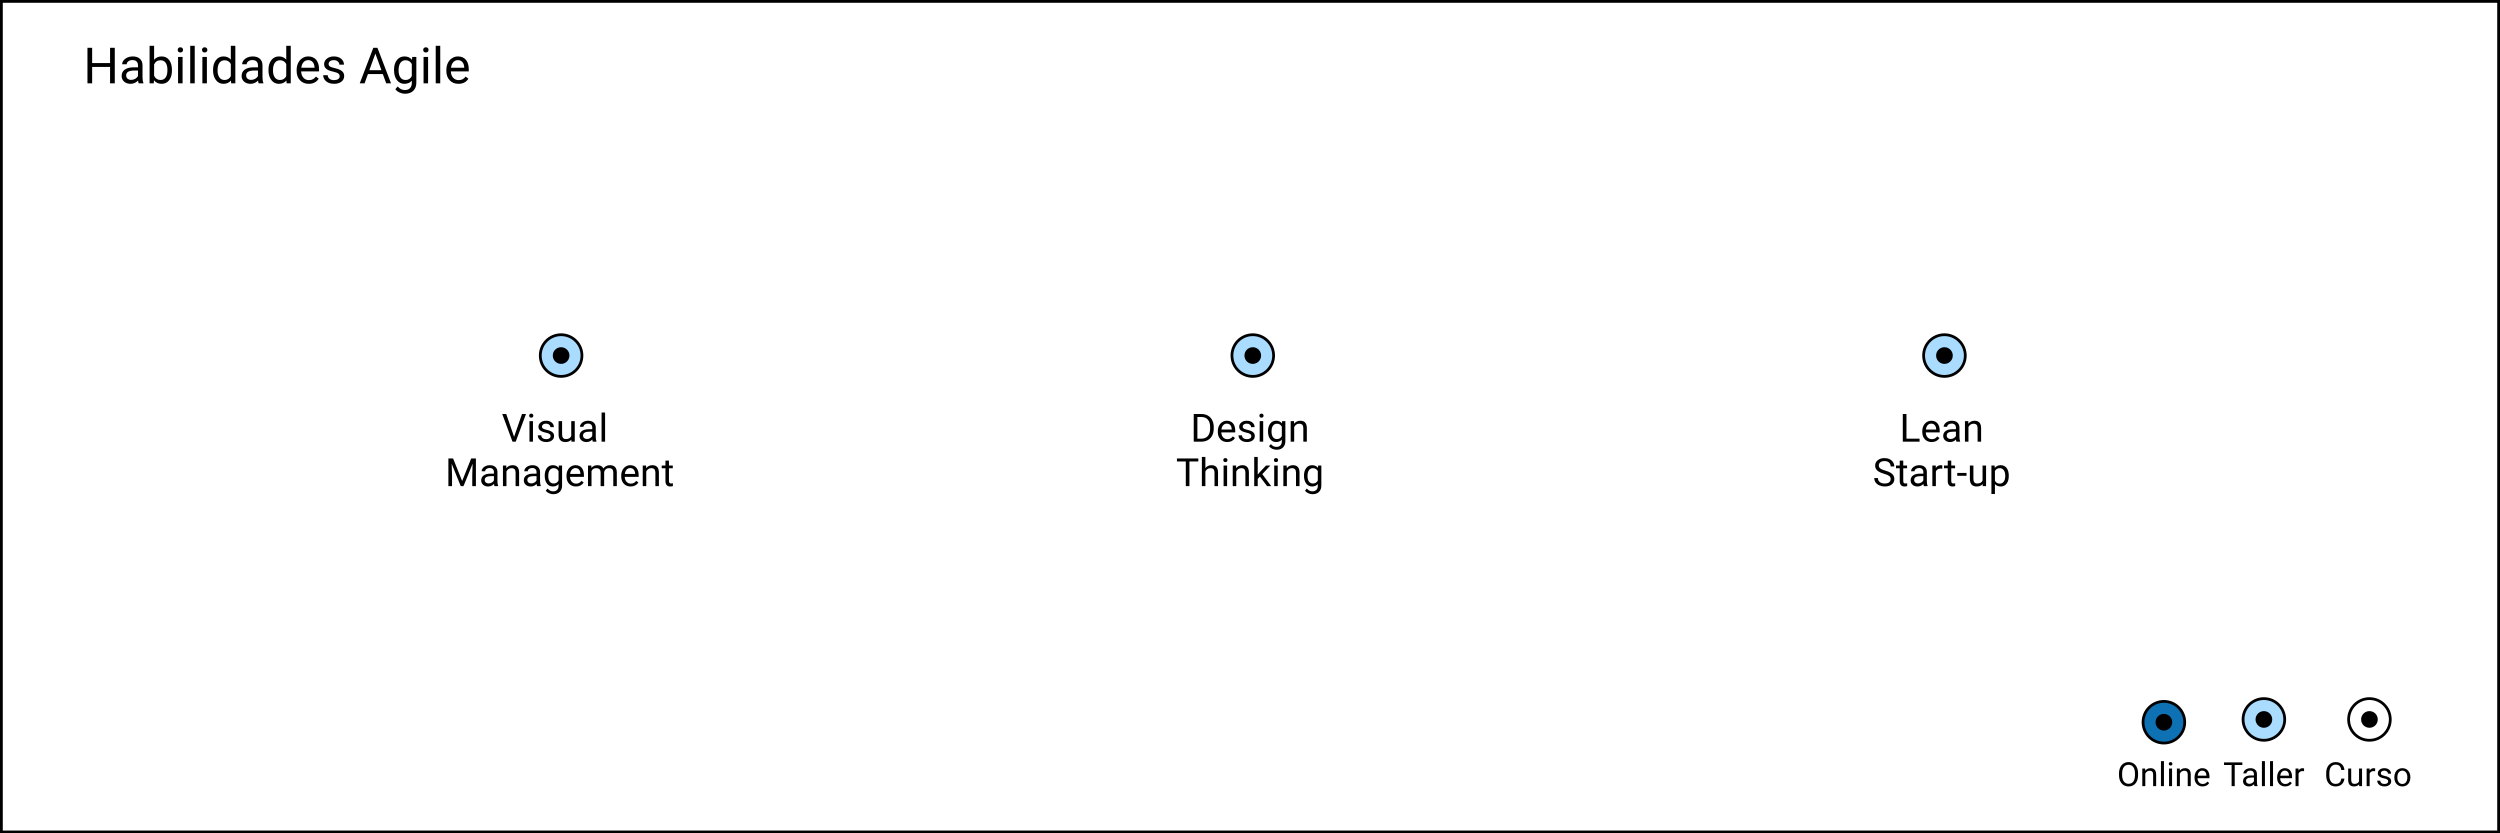 <svg width="900" height="300" viewBox="0 0 900 300" fill="none" xmlns="http://www.w3.org/2000/svg">
<rect width="900" height="300" fill="#E5E5E5"/>
<g id="habilidades-agile">
<rect width="900" height="300" fill="white"/>
<rect id="Marco" x="0.5" y="0.5" width="899" height="299" fill="white" stroke="black"/>
<path id="Habilidades Agile" d="M41.32 30H39.624V24.085H33.173V30H31.485V17.203H33.173V22.705H39.624V17.203H41.32V30ZM49.934 30C49.84 29.812 49.764 29.479 49.705 28.998C48.949 29.783 48.047 30.176 46.998 30.176C46.06 30.176 45.29 29.912 44.687 29.385C44.089 28.852 43.79 28.178 43.79 27.363C43.79 26.373 44.165 25.605 44.915 25.061C45.671 24.51 46.731 24.234 48.097 24.234H49.679V23.487C49.679 22.919 49.509 22.468 49.169 22.134C48.829 21.794 48.328 21.624 47.666 21.624C47.086 21.624 46.6 21.77 46.207 22.064C45.815 22.356 45.618 22.711 45.618 23.127H43.983C43.983 22.652 44.15 22.195 44.484 21.756C44.824 21.311 45.281 20.959 45.855 20.701C46.435 20.443 47.071 20.314 47.763 20.314C48.858 20.314 49.717 20.59 50.338 21.141C50.959 21.686 51.281 22.439 51.305 23.399V27.776C51.305 28.649 51.416 29.344 51.639 29.859V30H49.934ZM47.235 28.761C47.745 28.761 48.228 28.629 48.685 28.365C49.143 28.102 49.474 27.759 49.679 27.337V25.386H48.404C46.412 25.386 45.416 25.969 45.416 27.135C45.416 27.645 45.586 28.043 45.926 28.33C46.266 28.617 46.702 28.761 47.235 28.761ZM61.904 25.351C61.904 26.804 61.57 27.973 60.902 28.857C60.234 29.736 59.338 30.176 58.213 30.176C57.012 30.176 56.083 29.751 55.427 28.901L55.348 30H53.853V16.5H55.48V21.536C56.136 20.722 57.041 20.314 58.195 20.314C59.35 20.314 60.255 20.751 60.911 21.624C61.573 22.497 61.904 23.692 61.904 25.21V25.351ZM60.278 25.166C60.278 24.059 60.065 23.203 59.637 22.6C59.209 21.996 58.594 21.694 57.791 21.694C56.719 21.694 55.948 22.192 55.48 23.189V27.302C55.977 28.298 56.754 28.796 57.809 28.796C58.588 28.796 59.194 28.494 59.628 27.891C60.062 27.287 60.278 26.379 60.278 25.166ZM65.728 30H64.102V20.49H65.728V30ZM63.97 17.968C63.97 17.704 64.049 17.481 64.207 17.3C64.371 17.118 64.611 17.027 64.928 17.027C65.244 17.027 65.484 17.118 65.648 17.3C65.812 17.481 65.894 17.704 65.894 17.968C65.894 18.231 65.812 18.451 65.648 18.627C65.484 18.803 65.244 18.891 64.928 18.891C64.611 18.891 64.371 18.803 64.207 18.627C64.049 18.451 63.97 18.231 63.97 17.968ZM70.105 30H68.478V16.5H70.105V30ZM74.481 30H72.856V20.49H74.481V30ZM72.724 17.968C72.724 17.704 72.803 17.481 72.961 17.3C73.125 17.118 73.365 17.027 73.682 17.027C73.998 17.027 74.238 17.118 74.402 17.3C74.566 17.481 74.648 17.704 74.648 17.968C74.648 18.231 74.566 18.451 74.402 18.627C74.238 18.803 73.998 18.891 73.682 18.891C73.365 18.891 73.125 18.803 72.961 18.627C72.803 18.451 72.724 18.231 72.724 17.968ZM76.696 25.166C76.696 23.707 77.042 22.535 77.733 21.65C78.425 20.76 79.33 20.314 80.449 20.314C81.562 20.314 82.444 20.695 83.095 21.457V16.5H84.721V30H83.227L83.147 28.98C82.497 29.777 81.592 30.176 80.432 30.176C79.33 30.176 78.431 29.725 77.733 28.822C77.042 27.92 76.696 26.742 76.696 25.289V25.166ZM78.322 25.351C78.322 26.429 78.545 27.273 78.99 27.882C79.436 28.491 80.051 28.796 80.836 28.796C81.867 28.796 82.62 28.333 83.095 27.407V23.039C82.608 22.143 81.861 21.694 80.853 21.694C80.057 21.694 79.436 22.002 78.99 22.617C78.545 23.232 78.322 24.144 78.322 25.351ZM93.123 30C93.029 29.812 92.953 29.479 92.894 28.998C92.139 29.783 91.236 30.176 90.188 30.176C89.25 30.176 88.48 29.912 87.876 29.385C87.278 28.852 86.98 28.178 86.98 27.363C86.98 26.373 87.355 25.605 88.105 25.061C88.86 24.51 89.921 24.234 91.286 24.234H92.868V23.487C92.868 22.919 92.698 22.468 92.358 22.134C92.019 21.794 91.518 21.624 90.856 21.624C90.275 21.624 89.789 21.77 89.397 22.064C89.004 22.356 88.808 22.711 88.808 23.127H87.173C87.173 22.652 87.34 22.195 87.674 21.756C88.014 21.311 88.471 20.959 89.045 20.701C89.625 20.443 90.261 20.314 90.952 20.314C92.048 20.314 92.906 20.59 93.527 21.141C94.148 21.686 94.471 22.439 94.494 23.399V27.776C94.494 28.649 94.606 29.344 94.828 29.859V30H93.123ZM90.425 28.761C90.935 28.761 91.418 28.629 91.875 28.365C92.332 28.102 92.663 27.759 92.868 27.337V25.386H91.594C89.602 25.386 88.606 25.969 88.606 27.135C88.606 27.645 88.775 28.043 89.115 28.33C89.455 28.617 89.892 28.761 90.425 28.761ZM96.647 25.166C96.647 23.707 96.993 22.535 97.685 21.65C98.376 20.76 99.281 20.314 100.4 20.314C101.514 20.314 102.396 20.695 103.046 21.457V16.5H104.672V30H103.178L103.099 28.98C102.448 29.777 101.543 30.176 100.383 30.176C99.281 30.176 98.382 29.725 97.685 28.822C96.993 27.92 96.647 26.742 96.647 25.289V25.166ZM98.273 25.351C98.273 26.429 98.496 27.273 98.941 27.882C99.387 28.491 100.002 28.796 100.787 28.796C101.818 28.796 102.571 28.333 103.046 27.407V23.039C102.56 22.143 101.812 21.694 100.805 21.694C100.008 21.694 99.387 22.002 98.941 22.617C98.496 23.232 98.273 24.144 98.273 25.351ZM111.149 30.176C109.86 30.176 108.812 29.754 108.003 28.91C107.194 28.061 106.79 26.927 106.79 25.509V25.21C106.79 24.267 106.969 23.426 107.326 22.688C107.689 21.943 108.193 21.363 108.838 20.947C109.488 20.525 110.191 20.314 110.947 20.314C112.184 20.314 113.145 20.722 113.83 21.536C114.516 22.351 114.858 23.517 114.858 25.034V25.711H108.416C108.439 26.648 108.712 27.407 109.233 27.987C109.761 28.561 110.429 28.849 111.237 28.849C111.812 28.849 112.298 28.731 112.696 28.497C113.095 28.263 113.443 27.952 113.742 27.565L114.735 28.339C113.938 29.564 112.743 30.176 111.149 30.176ZM110.947 21.65C110.291 21.65 109.74 21.891 109.295 22.371C108.85 22.846 108.574 23.514 108.469 24.375H113.232V24.252C113.186 23.426 112.963 22.787 112.564 22.336C112.166 21.879 111.627 21.65 110.947 21.65ZM122.285 27.477C122.285 27.038 122.118 26.698 121.784 26.458C121.456 26.212 120.879 26.001 120.053 25.825C119.232 25.649 118.579 25.439 118.093 25.192C117.612 24.946 117.255 24.653 117.021 24.314C116.792 23.974 116.678 23.569 116.678 23.101C116.678 22.321 117.006 21.662 117.662 21.123C118.324 20.584 119.168 20.314 120.193 20.314C121.271 20.314 122.145 20.593 122.812 21.149C123.486 21.706 123.823 22.418 123.823 23.285H122.188C122.188 22.84 121.998 22.456 121.617 22.134C121.242 21.811 120.768 21.65 120.193 21.65C119.602 21.65 119.139 21.779 118.805 22.037C118.471 22.295 118.304 22.632 118.304 23.048C118.304 23.44 118.459 23.736 118.77 23.936C119.08 24.135 119.64 24.325 120.448 24.507C121.263 24.689 121.922 24.905 122.426 25.157C122.93 25.409 123.302 25.714 123.542 26.071C123.788 26.423 123.911 26.854 123.911 27.363C123.911 28.213 123.571 28.895 122.892 29.411C122.212 29.921 121.33 30.176 120.246 30.176C119.484 30.176 118.811 30.041 118.225 29.771C117.639 29.502 117.179 29.127 116.845 28.646C116.517 28.16 116.353 27.636 116.353 27.073H117.979C118.008 27.618 118.225 28.052 118.629 28.374C119.039 28.69 119.578 28.849 120.246 28.849C120.861 28.849 121.354 28.726 121.723 28.48C122.098 28.227 122.285 27.894 122.285 27.477ZM137.815 26.66H132.454L131.25 30H129.51L134.396 17.203H135.873L140.769 30H139.037L137.815 26.66ZM132.964 25.271H137.314L135.135 19.286L132.964 25.271ZM141.85 25.166C141.85 23.684 142.192 22.506 142.878 21.633C143.563 20.754 144.472 20.314 145.603 20.314C146.763 20.314 147.668 20.725 148.318 21.545L148.397 20.49H149.883V29.771C149.883 31.002 149.517 31.972 148.784 32.681C148.058 33.39 147.079 33.744 145.849 33.744C145.163 33.744 144.492 33.598 143.836 33.305C143.18 33.012 142.679 32.61 142.333 32.101L143.177 31.125C143.874 31.986 144.727 32.417 145.734 32.417C146.525 32.417 147.141 32.194 147.58 31.749C148.025 31.304 148.248 30.677 148.248 29.868V29.051C147.598 29.801 146.71 30.176 145.585 30.176C144.472 30.176 143.569 29.727 142.878 28.831C142.192 27.935 141.85 26.713 141.85 25.166ZM143.484 25.351C143.484 26.423 143.704 27.267 144.144 27.882C144.583 28.491 145.198 28.796 145.989 28.796C147.015 28.796 147.768 28.33 148.248 27.398V23.057C147.75 22.148 147.003 21.694 146.007 21.694C145.216 21.694 144.598 22.002 144.152 22.617C143.707 23.232 143.484 24.144 143.484 25.351ZM154.11 30H152.484V20.49H154.11V30ZM152.353 17.968C152.353 17.704 152.432 17.481 152.59 17.3C152.754 17.118 152.994 17.027 153.311 17.027C153.627 17.027 153.867 17.118 154.031 17.3C154.195 17.481 154.277 17.704 154.277 17.968C154.277 18.231 154.195 18.451 154.031 18.627C153.867 18.803 153.627 18.891 153.311 18.891C152.994 18.891 152.754 18.803 152.59 18.627C152.432 18.451 152.353 18.231 152.353 17.968ZM158.487 30H156.861V16.5H158.487V30ZM165.044 30.176C163.755 30.176 162.706 29.754 161.897 28.91C161.089 28.061 160.685 26.927 160.685 25.509V25.21C160.685 24.267 160.863 23.426 161.221 22.688C161.584 21.943 162.088 21.363 162.732 20.947C163.383 20.525 164.086 20.314 164.842 20.314C166.078 20.314 167.039 20.722 167.725 21.536C168.41 22.351 168.753 23.517 168.753 25.034V25.711H162.311C162.334 26.648 162.606 27.407 163.128 27.987C163.655 28.561 164.323 28.849 165.132 28.849C165.706 28.849 166.192 28.731 166.591 28.497C166.989 28.263 167.338 27.952 167.637 27.565L168.63 28.339C167.833 29.564 166.638 30.176 165.044 30.176ZM164.842 21.65C164.186 21.65 163.635 21.891 163.189 22.371C162.744 22.846 162.469 23.514 162.363 24.375H167.127V24.252C167.08 23.426 166.857 22.787 166.459 22.336C166.061 21.879 165.521 21.65 164.842 21.65Z" fill="black"/>
<g id="Group 6">
<circle id="Ellipse 5" cx="779" cy="260" r="7.5" fill="#0E71B4" stroke="black"/>
<circle id="Ellipse 2" cx="779" cy="260" r="3" fill="black"/>
<path id="Online" d="M769.707 279.01C769.707 279.846 769.566 280.576 769.285 281.201C769.004 281.822 768.605 282.297 768.09 282.625C767.574 282.953 766.973 283.117 766.285 283.117C765.613 283.117 765.018 282.953 764.498 282.625C763.979 282.293 763.574 281.822 763.285 281.213C763 280.6 762.854 279.891 762.846 279.086V278.471C762.846 277.65 762.988 276.926 763.273 276.297C763.559 275.668 763.961 275.188 764.48 274.855C765.004 274.52 765.602 274.352 766.273 274.352C766.957 274.352 767.559 274.518 768.078 274.85C768.602 275.178 769.004 275.656 769.285 276.285C769.566 276.91 769.707 277.639 769.707 278.471V279.01ZM768.588 278.459C768.588 277.447 768.385 276.672 767.979 276.133C767.572 275.59 767.004 275.318 766.273 275.318C765.562 275.318 765.002 275.59 764.592 276.133C764.186 276.672 763.977 277.422 763.965 278.383V279.01C763.965 279.99 764.17 280.762 764.58 281.324C764.994 281.883 765.562 282.162 766.285 282.162C767.012 282.162 767.574 281.898 767.973 281.371C768.371 280.84 768.576 280.08 768.588 279.092V278.459ZM772.25 276.66L772.285 277.457C772.77 276.848 773.402 276.543 774.184 276.543C775.523 276.543 776.199 277.299 776.211 278.811V283H775.127V278.805C775.123 278.348 775.018 278.01 774.811 277.791C774.607 277.572 774.289 277.463 773.855 277.463C773.504 277.463 773.195 277.557 772.93 277.744C772.664 277.932 772.457 278.178 772.309 278.482V283H771.225V276.66H772.25ZM779.023 283H777.939V274H779.023V283ZM781.941 283H780.857V276.66H781.941V283ZM780.77 274.979C780.77 274.803 780.822 274.654 780.928 274.533C781.037 274.412 781.197 274.352 781.408 274.352C781.619 274.352 781.779 274.412 781.889 274.533C781.998 274.654 782.053 274.803 782.053 274.979C782.053 275.154 781.998 275.301 781.889 275.418C781.779 275.535 781.619 275.594 781.408 275.594C781.197 275.594 781.037 275.535 780.928 275.418C780.822 275.301 780.77 275.154 780.77 274.979ZM784.707 276.66L784.742 277.457C785.227 276.848 785.859 276.543 786.641 276.543C787.98 276.543 788.656 277.299 788.668 278.811V283H787.584V278.805C787.58 278.348 787.475 278.01 787.268 277.791C787.064 277.572 786.746 277.463 786.312 277.463C785.961 277.463 785.652 277.557 785.387 277.744C785.121 277.932 784.914 278.178 784.766 278.482V283H783.682V276.66H784.707ZM792.934 283.117C792.074 283.117 791.375 282.836 790.836 282.273C790.297 281.707 790.027 280.951 790.027 280.006V279.807C790.027 279.178 790.146 278.617 790.385 278.125C790.627 277.629 790.963 277.242 791.393 276.965C791.826 276.684 792.295 276.543 792.799 276.543C793.623 276.543 794.264 276.814 794.721 277.357C795.178 277.9 795.406 278.678 795.406 279.689V280.141H791.111C791.127 280.766 791.309 281.271 791.656 281.658C792.008 282.041 792.453 282.232 792.992 282.232C793.375 282.232 793.699 282.154 793.965 281.998C794.23 281.842 794.463 281.635 794.662 281.377L795.324 281.893C794.793 282.709 793.996 283.117 792.934 283.117ZM792.799 277.434C792.361 277.434 791.994 277.594 791.697 277.914C791.4 278.23 791.217 278.676 791.146 279.25H794.322V279.168C794.291 278.617 794.143 278.191 793.877 277.891C793.611 277.586 793.252 277.434 792.799 277.434Z" fill="black"/>
<circle id="Ellipse 6" cx="815" cy="259" r="7.5" fill="#A9DCFF" stroke="black"/>
<circle id="Ellipse 8" cx="815" cy="259" r="3" fill="black"/>
<path id="Taller" d="M807.242 275.395H804.5V283H803.381V275.395H800.645V274.469H807.242V275.395ZM811.584 283C811.521 282.875 811.471 282.652 811.432 282.332C810.928 282.855 810.326 283.117 809.627 283.117C809.002 283.117 808.488 282.941 808.086 282.59C807.688 282.234 807.488 281.785 807.488 281.242C807.488 280.582 807.738 280.07 808.238 279.707C808.742 279.34 809.449 279.156 810.359 279.156H811.414V278.658C811.414 278.279 811.301 277.979 811.074 277.756C810.848 277.529 810.514 277.416 810.072 277.416C809.686 277.416 809.361 277.514 809.1 277.709C808.838 277.904 808.707 278.141 808.707 278.418H807.617C807.617 278.102 807.729 277.797 807.951 277.504C808.178 277.207 808.482 276.973 808.865 276.801C809.252 276.629 809.676 276.543 810.137 276.543C810.867 276.543 811.439 276.727 811.854 277.094C812.268 277.457 812.482 277.959 812.498 278.6V281.518C812.498 282.1 812.572 282.562 812.721 282.906V283H811.584ZM809.785 282.174C810.125 282.174 810.447 282.086 810.752 281.91C811.057 281.734 811.277 281.506 811.414 281.225V279.924H810.564C809.236 279.924 808.572 280.312 808.572 281.09C808.572 281.43 808.686 281.695 808.912 281.887C809.139 282.078 809.43 282.174 809.785 282.174ZM815.375 283H814.291V274H815.375V283ZM818.293 283H817.209V274H818.293V283ZM822.664 283.117C821.805 283.117 821.105 282.836 820.566 282.273C820.027 281.707 819.758 280.951 819.758 280.006V279.807C819.758 279.178 819.877 278.617 820.115 278.125C820.357 277.629 820.693 277.242 821.123 276.965C821.557 276.684 822.025 276.543 822.529 276.543C823.354 276.543 823.994 276.814 824.451 277.357C824.908 277.9 825.137 278.678 825.137 279.689V280.141H820.842C820.857 280.766 821.039 281.271 821.387 281.658C821.738 282.041 822.184 282.232 822.723 282.232C823.105 282.232 823.43 282.154 823.695 281.998C823.961 281.842 824.193 281.635 824.393 281.377L825.055 281.893C824.523 282.709 823.727 283.117 822.664 283.117ZM822.529 277.434C822.092 277.434 821.725 277.594 821.428 277.914C821.131 278.23 820.947 278.676 820.877 279.25H824.053V279.168C824.021 278.617 823.873 278.191 823.607 277.891C823.342 277.586 822.982 277.434 822.529 277.434ZM829.461 277.633C829.297 277.605 829.119 277.592 828.928 277.592C828.217 277.592 827.734 277.895 827.48 278.5V283H826.396V276.66H827.451L827.469 277.393C827.824 276.826 828.328 276.543 828.98 276.543C829.191 276.543 829.352 276.57 829.461 276.625V277.633Z" fill="black"/>
<path id="Ellipse 7" d="M860.5 259C860.5 263.142 857.142 266.5 853 266.5C848.858 266.5 845.5 263.142 845.5 259C845.5 254.858 848.858 251.5 853 251.5C857.142 251.5 860.5 254.858 860.5 259Z" stroke="black"/>
<circle id="Ellipse 9" cx="853" cy="259" r="3" fill="black"/>
<path id="Curso" d="M843.998 280.293C843.893 281.195 843.559 281.893 842.996 282.385C842.438 282.873 841.693 283.117 840.764 283.117C839.756 283.117 838.947 282.756 838.338 282.033C837.732 281.311 837.43 280.344 837.43 279.133V278.312C837.43 277.52 837.57 276.822 837.852 276.221C838.137 275.619 838.539 275.158 839.059 274.838C839.578 274.514 840.18 274.352 840.863 274.352C841.77 274.352 842.496 274.605 843.043 275.113C843.59 275.617 843.908 276.316 843.998 277.211H842.867C842.77 276.531 842.557 276.039 842.229 275.734C841.904 275.43 841.449 275.277 840.863 275.277C840.145 275.277 839.58 275.543 839.17 276.074C838.764 276.605 838.561 277.361 838.561 278.342V279.168C838.561 280.094 838.754 280.83 839.141 281.377C839.527 281.924 840.068 282.197 840.764 282.197C841.389 282.197 841.867 282.057 842.199 281.775C842.535 281.49 842.758 280.996 842.867 280.293H843.998ZM849.283 282.373C848.861 282.869 848.242 283.117 847.426 283.117C846.75 283.117 846.234 282.922 845.879 282.531C845.527 282.137 845.35 281.555 845.346 280.785V276.66H846.43V280.756C846.43 281.717 846.82 282.197 847.602 282.197C848.43 282.197 848.98 281.889 849.254 281.271V276.66H850.338V283H849.307L849.283 282.373ZM855.055 277.633C854.891 277.605 854.713 277.592 854.521 277.592C853.811 277.592 853.328 277.895 853.074 278.5V283H851.99V276.66H853.045L853.062 277.393C853.418 276.826 853.922 276.543 854.574 276.543C854.785 276.543 854.945 276.57 855.055 276.625V277.633ZM859.748 281.318C859.748 281.025 859.637 280.799 859.414 280.639C859.195 280.475 858.811 280.334 858.26 280.217C857.713 280.1 857.277 279.959 856.953 279.795C856.633 279.631 856.395 279.436 856.238 279.209C856.086 278.982 856.01 278.713 856.01 278.4C856.01 277.881 856.229 277.441 856.666 277.082C857.107 276.723 857.67 276.543 858.354 276.543C859.072 276.543 859.654 276.729 860.1 277.1C860.549 277.471 860.773 277.945 860.773 278.523H859.684C859.684 278.227 859.557 277.971 859.303 277.756C859.053 277.541 858.736 277.434 858.354 277.434C857.959 277.434 857.65 277.52 857.428 277.691C857.205 277.863 857.094 278.088 857.094 278.365C857.094 278.627 857.197 278.824 857.404 278.957C857.611 279.09 857.984 279.217 858.523 279.338C859.066 279.459 859.506 279.604 859.842 279.771C860.178 279.939 860.426 280.143 860.586 280.381C860.75 280.615 860.832 280.902 860.832 281.242C860.832 281.809 860.605 282.264 860.152 282.607C859.699 282.947 859.111 283.117 858.389 283.117C857.881 283.117 857.432 283.027 857.041 282.848C856.65 282.668 856.344 282.418 856.121 282.098C855.902 281.773 855.793 281.424 855.793 281.049H856.877C856.896 281.412 857.041 281.701 857.311 281.916C857.584 282.127 857.943 282.232 858.389 282.232C858.799 282.232 859.127 282.15 859.373 281.986C859.623 281.818 859.748 281.596 859.748 281.318ZM861.957 279.771C861.957 279.15 862.078 278.592 862.32 278.096C862.566 277.6 862.906 277.217 863.34 276.947C863.777 276.678 864.275 276.543 864.834 276.543C865.697 276.543 866.395 276.842 866.926 277.439C867.461 278.037 867.729 278.832 867.729 279.824V279.9C867.729 280.518 867.609 281.072 867.371 281.564C867.137 282.053 866.799 282.434 866.357 282.707C865.92 282.98 865.416 283.117 864.846 283.117C863.986 283.117 863.289 282.818 862.754 282.221C862.223 281.623 861.957 280.832 861.957 279.848V279.771ZM863.047 279.9C863.047 280.604 863.209 281.168 863.533 281.594C863.861 282.02 864.299 282.232 864.846 282.232C865.396 282.232 865.834 282.018 866.158 281.588C866.482 281.154 866.645 280.549 866.645 279.771C866.645 279.076 866.479 278.514 866.146 278.084C865.818 277.65 865.381 277.434 864.834 277.434C864.299 277.434 863.867 277.646 863.539 278.072C863.211 278.498 863.047 279.107 863.047 279.9Z" fill="black"/>
</g>
<g id="Component 1">
<circle id="Ellipse 1" cx="202" cy="128" r="7.5" fill="#A9DCFF" stroke="black"/>
<circle id="Ellipse 2_2" cx="202" cy="128" r="3" fill="black"/>
<path id="Visual Management" d="M185.073 157.257L187.917 149.047H189.353L185.661 159H184.499L180.814 149.047H182.243L185.073 157.257ZM191.868 159H190.604V151.604H191.868V159ZM190.501 149.642C190.501 149.437 190.562 149.263 190.686 149.122C190.813 148.981 191 148.91 191.246 148.91C191.492 148.91 191.679 148.981 191.807 149.122C191.934 149.263 191.998 149.437 191.998 149.642C191.998 149.847 191.934 150.018 191.807 150.154C191.679 150.291 191.492 150.359 191.246 150.359C191 150.359 190.813 150.291 190.686 150.154C190.562 150.018 190.501 149.847 190.501 149.642ZM198.205 157.038C198.205 156.696 198.075 156.432 197.815 156.245C197.56 156.054 197.111 155.89 196.469 155.753C195.831 155.616 195.323 155.452 194.944 155.261C194.571 155.069 194.293 154.841 194.11 154.577C193.933 154.313 193.844 153.998 193.844 153.634C193.844 153.028 194.099 152.515 194.609 152.096C195.124 151.676 195.781 151.467 196.578 151.467C197.417 151.467 198.096 151.683 198.615 152.116C199.139 152.549 199.401 153.103 199.401 153.777H198.13C198.13 153.431 197.982 153.132 197.686 152.882C197.394 152.631 197.025 152.506 196.578 152.506C196.118 152.506 195.758 152.606 195.498 152.807C195.238 153.007 195.108 153.269 195.108 153.593C195.108 153.898 195.229 154.128 195.471 154.283C195.712 154.438 196.147 154.586 196.776 154.728C197.41 154.869 197.923 155.037 198.314 155.233C198.706 155.429 198.996 155.666 199.183 155.944C199.374 156.218 199.47 156.553 199.47 156.949C199.47 157.61 199.205 158.141 198.677 158.542C198.148 158.938 197.462 159.137 196.619 159.137C196.027 159.137 195.503 159.032 195.047 158.822C194.591 158.613 194.233 158.321 193.974 157.947C193.718 157.569 193.591 157.161 193.591 156.724H194.855C194.878 157.147 195.047 157.485 195.361 157.735C195.68 157.981 196.1 158.104 196.619 158.104C197.098 158.104 197.48 158.009 197.768 157.817C198.059 157.621 198.205 157.362 198.205 157.038ZM205.684 158.269C205.191 158.847 204.469 159.137 203.517 159.137C202.728 159.137 202.127 158.909 201.712 158.453C201.302 157.993 201.094 157.314 201.09 156.416V151.604H202.354V156.382C202.354 157.503 202.81 158.063 203.722 158.063C204.688 158.063 205.33 157.703 205.649 156.983V151.604H206.914V159H205.711L205.684 158.269ZM213.408 159C213.335 158.854 213.276 158.594 213.23 158.221C212.643 158.831 211.941 159.137 211.125 159.137C210.396 159.137 209.797 158.932 209.327 158.521C208.862 158.107 208.63 157.583 208.63 156.949C208.63 156.179 208.922 155.582 209.505 155.158C210.093 154.73 210.918 154.516 211.979 154.516H213.21V153.935C213.21 153.493 213.078 153.142 212.813 152.882C212.549 152.618 212.16 152.485 211.645 152.485C211.193 152.485 210.815 152.599 210.51 152.827C210.204 153.055 210.052 153.331 210.052 153.654H208.78C208.78 153.285 208.91 152.93 209.17 152.588C209.434 152.242 209.79 151.968 210.236 151.768C210.688 151.567 211.182 151.467 211.72 151.467C212.572 151.467 213.24 151.681 213.723 152.109C214.206 152.533 214.456 153.119 214.475 153.866V157.271C214.475 157.95 214.561 158.49 214.734 158.891V159H213.408ZM211.31 158.036C211.706 158.036 212.082 157.934 212.438 157.729C212.793 157.523 213.05 157.257 213.21 156.929V155.411H212.219C210.669 155.411 209.895 155.865 209.895 156.771C209.895 157.168 210.027 157.478 210.291 157.701C210.555 157.924 210.895 158.036 211.31 158.036ZM217.831 159H216.566V148.5H217.831V159ZM163.116 165.047L166.37 173.168L169.624 165.047H171.326V175H170.014V171.124L170.137 166.94L166.869 175H165.864L162.604 166.961L162.733 171.124V175H161.421V165.047H163.116ZM178.012 175C177.939 174.854 177.88 174.594 177.834 174.221C177.246 174.831 176.544 175.137 175.729 175.137C174.999 175.137 174.4 174.932 173.931 174.521C173.466 174.107 173.233 173.583 173.233 172.949C173.233 172.179 173.525 171.582 174.108 171.158C174.696 170.73 175.521 170.516 176.583 170.516H177.813V169.935C177.813 169.493 177.681 169.142 177.417 168.882C177.153 168.618 176.763 168.485 176.248 168.485C175.797 168.485 175.419 168.599 175.113 168.827C174.808 169.055 174.655 169.331 174.655 169.654H173.384C173.384 169.285 173.514 168.93 173.773 168.588C174.038 168.242 174.393 167.968 174.84 167.768C175.291 167.567 175.785 167.467 176.323 167.467C177.175 167.467 177.843 167.681 178.326 168.109C178.809 168.533 179.06 169.119 179.078 169.866V173.271C179.078 173.95 179.165 174.49 179.338 174.891V175H178.012ZM175.913 174.036C176.31 174.036 176.686 173.934 177.041 173.729C177.396 173.523 177.654 173.257 177.813 172.929V171.411H176.822C175.273 171.411 174.498 171.865 174.498 172.771C174.498 173.168 174.63 173.478 174.895 173.701C175.159 173.924 175.498 174.036 175.913 174.036ZM182.257 167.604L182.298 168.533C182.863 167.822 183.601 167.467 184.513 167.467C186.076 167.467 186.864 168.349 186.878 170.112V175H185.613V170.105C185.609 169.572 185.486 169.178 185.244 168.923C185.007 168.668 184.636 168.54 184.13 168.54C183.72 168.54 183.36 168.649 183.05 168.868C182.74 169.087 182.498 169.374 182.325 169.729V175H181.061V167.604H182.257ZM193.352 175C193.279 174.854 193.219 174.594 193.174 174.221C192.586 174.831 191.884 175.137 191.068 175.137C190.339 175.137 189.74 174.932 189.271 174.521C188.806 174.107 188.573 173.583 188.573 172.949C188.573 172.179 188.865 171.582 189.448 171.158C190.036 170.73 190.861 170.516 191.923 170.516H193.153V169.935C193.153 169.493 193.021 169.142 192.757 168.882C192.493 168.618 192.103 168.485 191.588 168.485C191.137 168.485 190.758 168.599 190.453 168.827C190.148 169.055 189.995 169.331 189.995 169.654H188.724C188.724 169.285 188.854 168.93 189.113 168.588C189.378 168.242 189.733 167.968 190.18 167.768C190.631 167.567 191.125 167.467 191.663 167.467C192.515 167.467 193.183 167.681 193.666 168.109C194.149 168.533 194.4 169.119 194.418 169.866V173.271C194.418 173.95 194.505 174.49 194.678 174.891V175H193.352ZM191.253 174.036C191.649 174.036 192.025 173.934 192.381 173.729C192.736 173.523 192.994 173.257 193.153 172.929V171.411H192.162C190.613 171.411 189.838 171.865 189.838 172.771C189.838 173.168 189.97 173.478 190.234 173.701C190.499 173.924 190.838 174.036 191.253 174.036ZM196.1 171.24C196.1 170.087 196.366 169.171 196.899 168.492C197.433 167.809 198.139 167.467 199.019 167.467C199.921 167.467 200.625 167.786 201.131 168.424L201.192 167.604H202.348V174.822C202.348 175.779 202.063 176.534 201.493 177.085C200.928 177.636 200.167 177.912 199.21 177.912C198.677 177.912 198.155 177.798 197.645 177.57C197.134 177.342 196.744 177.03 196.476 176.634L197.132 175.875C197.674 176.545 198.337 176.88 199.121 176.88C199.736 176.88 200.215 176.707 200.557 176.36C200.903 176.014 201.076 175.526 201.076 174.897V174.262C200.57 174.845 199.88 175.137 199.005 175.137C198.139 175.137 197.437 174.788 196.899 174.091C196.366 173.394 196.1 172.443 196.1 171.24ZM197.371 171.384C197.371 172.218 197.542 172.874 197.884 173.353C198.226 173.826 198.704 174.063 199.319 174.063C200.117 174.063 200.702 173.701 201.076 172.977V169.6C200.689 168.893 200.108 168.54 199.333 168.54C198.718 168.54 198.237 168.779 197.891 169.258C197.544 169.736 197.371 170.445 197.371 171.384ZM207.331 175.137C206.328 175.137 205.513 174.809 204.884 174.152C204.255 173.492 203.94 172.61 203.94 171.507V171.274C203.94 170.541 204.079 169.887 204.357 169.312C204.64 168.734 205.032 168.283 205.533 167.959C206.039 167.631 206.586 167.467 207.174 167.467C208.135 167.467 208.883 167.784 209.416 168.417C209.949 169.05 210.216 169.957 210.216 171.138V171.664H205.205C205.223 172.393 205.435 172.983 205.841 173.435C206.251 173.881 206.771 174.104 207.399 174.104C207.846 174.104 208.224 174.013 208.534 173.831C208.844 173.649 209.115 173.407 209.348 173.106L210.12 173.708C209.5 174.66 208.571 175.137 207.331 175.137ZM207.174 168.506C206.663 168.506 206.235 168.693 205.889 169.066C205.542 169.436 205.328 169.955 205.246 170.625H208.951V170.529C208.915 169.887 208.742 169.39 208.432 169.039C208.122 168.684 207.702 168.506 207.174 168.506ZM212.875 167.604L212.909 168.424C213.451 167.786 214.183 167.467 215.104 167.467C216.138 167.467 216.842 167.863 217.216 168.656C217.462 168.301 217.781 168.014 218.173 167.795C218.569 167.576 219.036 167.467 219.574 167.467C221.197 167.467 222.021 168.326 222.049 170.044V175H220.784V170.119C220.784 169.59 220.663 169.196 220.422 168.937C220.18 168.672 219.775 168.54 219.205 168.54C218.736 168.54 218.346 168.681 218.036 168.964C217.726 169.242 217.546 169.618 217.496 170.092V175H216.225V170.153C216.225 169.078 215.698 168.54 214.646 168.54C213.816 168.54 213.249 168.893 212.943 169.6V175H211.679V167.604H212.875ZM227.032 175.137C226.03 175.137 225.214 174.809 224.585 174.152C223.956 173.492 223.642 172.61 223.642 171.507V171.274C223.642 170.541 223.781 169.887 224.059 169.312C224.341 168.734 224.733 168.283 225.234 167.959C225.74 167.631 226.287 167.467 226.875 167.467C227.837 167.467 228.584 167.784 229.117 168.417C229.65 169.05 229.917 169.957 229.917 171.138V171.664H224.906C224.924 172.393 225.136 172.983 225.542 173.435C225.952 173.881 226.472 174.104 227.101 174.104C227.547 174.104 227.925 174.013 228.235 173.831C228.545 173.649 228.816 173.407 229.049 173.106L229.821 173.708C229.201 174.66 228.272 175.137 227.032 175.137ZM226.875 168.506C226.365 168.506 225.936 168.693 225.59 169.066C225.243 169.436 225.029 169.955 224.947 170.625H228.652V170.529C228.616 169.887 228.443 169.39 228.133 169.039C227.823 168.684 227.404 168.506 226.875 168.506ZM232.583 167.604L232.624 168.533C233.189 167.822 233.927 167.467 234.839 167.467C236.402 167.467 237.19 168.349 237.204 170.112V175H235.939V170.105C235.935 169.572 235.812 169.178 235.57 168.923C235.333 168.668 234.962 168.54 234.456 168.54C234.046 168.54 233.686 168.649 233.376 168.868C233.066 169.087 232.825 169.374 232.651 169.729V175H231.387V167.604H232.583ZM240.827 165.812V167.604H242.208V168.581H240.827V173.168C240.827 173.464 240.889 173.688 241.012 173.838C241.135 173.984 241.344 174.057 241.641 174.057C241.786 174.057 241.987 174.029 242.242 173.975V175C241.91 175.091 241.586 175.137 241.271 175.137C240.706 175.137 240.28 174.966 239.993 174.624C239.706 174.282 239.562 173.797 239.562 173.168V168.581H238.216V167.604H239.562V165.812H240.827Z" fill="black"/>
</g>
<g id="Component 2">
<circle id="Ellipse 1_2" cx="451" cy="128" r="7.5" fill="#A9DCFF" stroke="black"/>
<circle id="Ellipse 2_3" cx="451" cy="128" r="3" fill="black"/>
<path id="Design Thinking" d="M429.745 159V149.047H432.555C433.421 149.047 434.186 149.238 434.852 149.621C435.517 150.004 436.03 150.549 436.39 151.255C436.754 151.961 436.939 152.772 436.943 153.688V154.324C436.943 155.263 436.761 156.086 436.396 156.792C436.036 157.498 435.519 158.041 434.845 158.419C434.175 158.797 433.393 158.991 432.5 159H429.745ZM431.058 150.127V157.927H432.438C433.45 157.927 434.236 157.612 434.797 156.983C435.362 156.354 435.645 155.459 435.645 154.297V153.716C435.645 152.586 435.378 151.708 434.845 151.084C434.316 150.455 433.564 150.136 432.589 150.127H431.058ZM441.804 159.137C440.801 159.137 439.985 158.809 439.356 158.152C438.728 157.492 438.413 156.61 438.413 155.507V155.274C438.413 154.541 438.552 153.887 438.83 153.312C439.113 152.734 439.505 152.283 440.006 151.959C440.512 151.631 441.059 151.467 441.646 151.467C442.608 151.467 443.355 151.784 443.889 152.417C444.422 153.05 444.688 153.957 444.688 155.138V155.664H439.678C439.696 156.393 439.908 156.983 440.313 157.435C440.724 157.881 441.243 158.104 441.872 158.104C442.319 158.104 442.697 158.013 443.007 157.831C443.317 157.649 443.588 157.407 443.82 157.106L444.593 157.708C443.973 158.66 443.043 159.137 441.804 159.137ZM441.646 152.506C441.136 152.506 440.708 152.693 440.361 153.066C440.015 153.436 439.801 153.955 439.719 154.625H443.424V154.529C443.387 153.887 443.214 153.39 442.904 153.039C442.594 152.684 442.175 152.506 441.646 152.506ZM450.465 157.038C450.465 156.696 450.335 156.432 450.075 156.245C449.82 156.054 449.371 155.89 448.729 155.753C448.09 155.616 447.582 155.452 447.204 155.261C446.83 155.069 446.552 154.841 446.37 154.577C446.192 154.313 446.104 153.998 446.104 153.634C446.104 153.028 446.359 152.515 446.869 152.096C447.384 151.676 448.04 151.467 448.838 151.467C449.676 151.467 450.355 151.683 450.875 152.116C451.399 152.549 451.661 153.103 451.661 153.777H450.39C450.39 153.431 450.242 153.132 449.945 152.882C449.654 152.631 449.285 152.506 448.838 152.506C448.378 152.506 448.018 152.606 447.758 152.807C447.498 153.007 447.368 153.269 447.368 153.593C447.368 153.898 447.489 154.128 447.73 154.283C447.972 154.438 448.407 154.586 449.036 154.728C449.67 154.869 450.182 155.037 450.574 155.233C450.966 155.429 451.256 155.666 451.442 155.944C451.634 156.218 451.729 156.553 451.729 156.949C451.729 157.61 451.465 158.141 450.937 158.542C450.408 158.938 449.722 159.137 448.879 159.137C448.286 159.137 447.762 159.032 447.307 158.822C446.851 158.613 446.493 158.321 446.233 157.947C445.978 157.569 445.851 157.161 445.851 156.724H447.115C447.138 157.147 447.307 157.485 447.621 157.735C447.94 157.981 448.359 158.104 448.879 158.104C449.357 158.104 449.74 158.009 450.027 157.817C450.319 157.621 450.465 157.362 450.465 157.038ZM454.751 159H453.486V151.604H454.751V159ZM453.384 149.642C453.384 149.437 453.445 149.263 453.568 149.122C453.696 148.981 453.883 148.91 454.129 148.91C454.375 148.91 454.562 148.981 454.689 149.122C454.817 149.263 454.881 149.437 454.881 149.642C454.881 149.847 454.817 150.018 454.689 150.154C454.562 150.291 454.375 150.359 454.129 150.359C453.883 150.359 453.696 150.291 453.568 150.154C453.445 150.018 453.384 149.847 453.384 149.642ZM456.48 155.24C456.48 154.087 456.747 153.171 457.28 152.492C457.813 151.809 458.52 151.467 459.399 151.467C460.302 151.467 461.006 151.786 461.512 152.424L461.573 151.604H462.729V158.822C462.729 159.779 462.444 160.534 461.874 161.085C461.309 161.636 460.548 161.912 459.591 161.912C459.058 161.912 458.536 161.798 458.025 161.57C457.515 161.342 457.125 161.03 456.856 160.634L457.513 159.875C458.055 160.545 458.718 160.88 459.502 160.88C460.117 160.88 460.596 160.707 460.938 160.36C461.284 160.014 461.457 159.526 461.457 158.897V158.262C460.951 158.845 460.261 159.137 459.386 159.137C458.52 159.137 457.818 158.788 457.28 158.091C456.747 157.394 456.48 156.443 456.48 155.24ZM457.752 155.384C457.752 156.218 457.923 156.874 458.265 157.353C458.606 157.826 459.085 158.063 459.7 158.063C460.498 158.063 461.083 157.701 461.457 156.977V153.6C461.07 152.893 460.489 152.54 459.714 152.54C459.099 152.54 458.618 152.779 458.271 153.258C457.925 153.736 457.752 154.445 457.752 155.384ZM465.839 151.604L465.88 152.533C466.445 151.822 467.183 151.467 468.095 151.467C469.658 151.467 470.446 152.349 470.46 154.112V159H469.195V154.105C469.191 153.572 469.068 153.178 468.826 152.923C468.589 152.668 468.218 152.54 467.712 152.54C467.302 152.54 466.942 152.649 466.632 152.868C466.322 153.087 466.08 153.374 465.907 153.729V159H464.643V151.604H465.839ZM431.393 166.127H428.193V175H426.888V166.127H423.695V165.047H431.393V166.127ZM433.936 168.499C434.496 167.811 435.225 167.467 436.123 167.467C437.686 167.467 438.475 168.349 438.488 170.112V175H437.224V170.105C437.219 169.572 437.096 169.178 436.854 168.923C436.618 168.668 436.246 168.54 435.74 168.54C435.33 168.54 434.97 168.649 434.66 168.868C434.35 169.087 434.109 169.374 433.936 169.729V175H432.671V164.5H433.936V168.499ZM441.756 175H440.491V167.604H441.756V175ZM440.389 165.642C440.389 165.437 440.45 165.263 440.573 165.122C440.701 164.981 440.888 164.91 441.134 164.91C441.38 164.91 441.567 164.981 441.694 165.122C441.822 165.263 441.886 165.437 441.886 165.642C441.886 165.847 441.822 166.018 441.694 166.154C441.567 166.291 441.38 166.359 441.134 166.359C440.888 166.359 440.701 166.291 440.573 166.154C440.45 166.018 440.389 165.847 440.389 165.642ZM444.982 167.604L445.023 168.533C445.589 167.822 446.327 167.467 447.238 167.467C448.801 167.467 449.59 168.349 449.604 170.112V175H448.339V170.105C448.334 169.572 448.211 169.178 447.97 168.923C447.733 168.668 447.361 168.54 446.855 168.54C446.445 168.54 446.085 168.649 445.775 168.868C445.465 169.087 445.224 169.374 445.051 169.729V175H443.786V167.604H444.982ZM453.575 171.575L452.782 172.402V175H451.518V164.5H452.782V170.851L453.459 170.037L455.763 167.604H457.301L454.423 170.693L457.636 175H456.152L453.575 171.575ZM459.98 175H458.716V167.604H459.98V175ZM458.613 165.642C458.613 165.437 458.675 165.263 458.798 165.122C458.925 164.981 459.112 164.91 459.358 164.91C459.604 164.91 459.791 164.981 459.919 165.122C460.047 165.263 460.11 165.437 460.11 165.642C460.11 165.847 460.047 166.018 459.919 166.154C459.791 166.291 459.604 166.359 459.358 166.359C459.112 166.359 458.925 166.291 458.798 166.154C458.675 166.018 458.613 165.847 458.613 165.642ZM463.207 167.604L463.248 168.533C463.813 167.822 464.551 167.467 465.463 167.467C467.026 167.467 467.814 168.349 467.828 170.112V175H466.563V170.105C466.559 169.572 466.436 169.178 466.194 168.923C465.957 168.668 465.586 168.54 465.08 168.54C464.67 168.54 464.31 168.649 464 168.868C463.69 169.087 463.449 169.374 463.275 169.729V175H462.011V167.604H463.207ZM469.435 171.24C469.435 170.087 469.701 169.171 470.234 168.492C470.768 167.809 471.474 167.467 472.354 167.467C473.256 167.467 473.96 167.786 474.466 168.424L474.527 167.604H475.683V174.822C475.683 175.779 475.398 176.534 474.828 177.085C474.263 177.636 473.502 177.912 472.545 177.912C472.012 177.912 471.49 177.798 470.979 177.57C470.469 177.342 470.079 177.03 469.811 176.634L470.467 175.875C471.009 176.545 471.672 176.88 472.456 176.88C473.071 176.88 473.55 176.707 473.892 176.36C474.238 176.014 474.411 175.526 474.411 174.897V174.262C473.905 174.845 473.215 175.137 472.34 175.137C471.474 175.137 470.772 174.788 470.234 174.091C469.701 173.394 469.435 172.443 469.435 171.24ZM470.706 171.384C470.706 172.218 470.877 172.874 471.219 173.353C471.561 173.826 472.039 174.063 472.654 174.063C473.452 174.063 474.037 173.701 474.411 172.977V169.6C474.024 168.893 473.443 168.54 472.668 168.54C472.053 168.54 471.572 168.779 471.226 169.258C470.879 169.736 470.706 170.445 470.706 171.384Z" fill="black"/>
</g>
<g id="Component 3">
<circle id="Ellipse 1_3" cx="700" cy="128" r="7.5" fill="#A9DCFF" stroke="black"/>
<circle id="Ellipse 2_4" cx="700" cy="128" r="3" fill="black"/>
<path id="Lean Start-up" d="M686.326 157.927H691.043V159H685.007V149.047H686.326V157.927ZM695.411 159.137C694.409 159.137 693.593 158.809 692.964 158.152C692.335 157.492 692.021 156.61 692.021 155.507V155.274C692.021 154.541 692.16 153.887 692.438 153.312C692.72 152.734 693.112 152.283 693.613 151.959C694.119 151.631 694.666 151.467 695.254 151.467C696.215 151.467 696.963 151.784 697.496 152.417C698.029 153.05 698.296 153.957 698.296 155.138V155.664H693.285C693.303 156.393 693.515 156.983 693.921 157.435C694.331 157.881 694.851 158.104 695.479 158.104C695.926 158.104 696.304 158.013 696.614 157.831C696.924 157.649 697.195 157.407 697.428 157.106L698.2 157.708C697.58 158.66 696.651 159.137 695.411 159.137ZM695.254 152.506C694.743 152.506 694.315 152.693 693.969 153.066C693.622 153.436 693.408 153.955 693.326 154.625H697.031V154.529C696.995 153.887 696.822 153.39 696.512 153.039C696.202 152.684 695.783 152.506 695.254 152.506ZM704.332 159C704.259 158.854 704.2 158.594 704.154 158.221C703.566 158.831 702.865 159.137 702.049 159.137C701.32 159.137 700.72 158.932 700.251 158.521C699.786 158.107 699.554 157.583 699.554 156.949C699.554 156.179 699.845 155.582 700.429 155.158C701.017 154.73 701.841 154.516 702.903 154.516H704.134V153.935C704.134 153.493 704.002 153.142 703.737 152.882C703.473 152.618 703.083 152.485 702.568 152.485C702.117 152.485 701.739 152.599 701.434 152.827C701.128 153.055 700.976 153.331 700.976 153.654H699.704C699.704 153.285 699.834 152.93 700.094 152.588C700.358 152.242 700.714 151.968 701.16 151.768C701.611 151.567 702.106 151.467 702.644 151.467C703.496 151.467 704.163 151.681 704.646 152.109C705.13 152.533 705.38 153.119 705.398 153.866V157.271C705.398 157.95 705.485 158.49 705.658 158.891V159H704.332ZM702.233 158.036C702.63 158.036 703.006 157.934 703.361 157.729C703.717 157.523 703.974 157.257 704.134 156.929V155.411H703.143C701.593 155.411 700.818 155.865 700.818 156.771C700.818 157.168 700.951 157.478 701.215 157.701C701.479 157.924 701.819 158.036 702.233 158.036ZM708.577 151.604L708.618 152.533C709.183 151.822 709.922 151.467 710.833 151.467C712.396 151.467 713.185 152.349 713.198 154.112V159H711.934V154.105C711.929 153.572 711.806 153.178 711.564 152.923C711.327 152.668 710.956 152.54 710.45 152.54C710.04 152.54 709.68 152.649 709.37 152.868C709.06 153.087 708.819 153.374 708.646 153.729V159H707.381V151.604H708.577ZM678.273 170.563C677.148 170.24 676.327 169.843 675.812 169.374C675.302 168.9 675.047 168.317 675.047 167.624C675.047 166.84 675.359 166.193 675.983 165.683C676.612 165.168 677.428 164.91 678.431 164.91C679.114 164.91 679.723 165.042 680.256 165.307C680.794 165.571 681.208 165.936 681.5 166.4C681.796 166.865 681.944 167.373 681.944 167.925H680.625C680.625 167.323 680.434 166.852 680.051 166.51C679.668 166.163 679.128 165.99 678.431 165.99C677.784 165.99 677.278 166.134 676.913 166.421C676.553 166.703 676.373 167.098 676.373 167.604C676.373 168.009 676.544 168.353 676.886 168.636C677.232 168.914 677.818 169.169 678.643 169.401C679.472 169.634 680.119 169.891 680.584 170.174C681.053 170.452 681.4 170.778 681.623 171.151C681.851 171.525 681.965 171.965 681.965 172.471C681.965 173.277 681.65 173.924 681.021 174.412C680.393 174.895 679.552 175.137 678.499 175.137C677.815 175.137 677.177 175.007 676.585 174.747C675.993 174.483 675.535 174.123 675.211 173.667C674.892 173.211 674.732 172.694 674.732 172.115H676.052C676.052 172.717 676.273 173.193 676.715 173.544C677.161 173.89 677.756 174.063 678.499 174.063C679.192 174.063 679.723 173.922 680.092 173.64C680.461 173.357 680.646 172.972 680.646 172.484C680.646 171.997 680.475 171.621 680.133 171.356C679.791 171.088 679.171 170.823 678.273 170.563ZM685.171 165.812V167.604H686.552V168.581H685.171V173.168C685.171 173.464 685.232 173.688 685.355 173.838C685.479 173.984 685.688 174.057 685.984 174.057C686.13 174.057 686.331 174.029 686.586 173.975V175C686.253 175.091 685.93 175.137 685.615 175.137C685.05 175.137 684.624 174.966 684.337 174.624C684.05 174.282 683.906 173.797 683.906 173.168V168.581H682.56V167.604H683.906V165.812H685.171ZM692.602 175C692.529 174.854 692.469 174.594 692.424 174.221C691.836 174.831 691.134 175.137 690.318 175.137C689.589 175.137 688.99 174.932 688.521 174.521C688.056 174.107 687.823 173.583 687.823 172.949C687.823 172.179 688.115 171.582 688.698 171.158C689.286 170.73 690.111 170.516 691.173 170.516H692.403V169.935C692.403 169.493 692.271 169.142 692.007 168.882C691.743 168.618 691.353 168.485 690.838 168.485C690.387 168.485 690.008 168.599 689.703 168.827C689.398 169.055 689.245 169.331 689.245 169.654H687.974C687.974 169.285 688.104 168.93 688.363 168.588C688.628 168.242 688.983 167.968 689.43 167.768C689.881 167.567 690.375 167.467 690.913 167.467C691.765 167.467 692.433 167.681 692.916 168.109C693.399 168.533 693.65 169.119 693.668 169.866V173.271C693.668 173.95 693.755 174.49 693.928 174.891V175H692.602ZM690.503 174.036C690.899 174.036 691.275 173.934 691.631 173.729C691.986 173.523 692.244 173.257 692.403 172.929V171.411H691.412C689.863 171.411 689.088 171.865 689.088 172.771C689.088 173.168 689.22 173.478 689.484 173.701C689.749 173.924 690.088 174.036 690.503 174.036ZM699.226 168.738C699.034 168.706 698.827 168.69 698.604 168.69C697.774 168.69 697.211 169.044 696.915 169.75V175H695.65V167.604H696.881L696.901 168.458C697.316 167.797 697.904 167.467 698.665 167.467C698.911 167.467 699.098 167.499 699.226 167.562V168.738ZM702.452 165.812V167.604H703.833V168.581H702.452V173.168C702.452 173.464 702.514 173.688 702.637 173.838C702.76 173.984 702.969 174.057 703.266 174.057C703.411 174.057 703.612 174.029 703.867 173.975V175C703.535 175.091 703.211 175.137 702.896 175.137C702.331 175.137 701.905 174.966 701.618 174.624C701.331 174.282 701.188 173.797 701.188 173.168V168.581H699.841V167.604H701.188V165.812H702.452ZM707.948 171.288H704.612V170.256H707.948V171.288ZM713.752 174.269C713.26 174.847 712.537 175.137 711.585 175.137C710.797 175.137 710.195 174.909 709.78 174.453C709.37 173.993 709.163 173.314 709.158 172.416V167.604H710.423V172.382C710.423 173.503 710.879 174.063 711.79 174.063C712.756 174.063 713.399 173.703 713.718 172.983V167.604H714.982V175H713.779L713.752 174.269ZM723.158 171.384C723.158 172.509 722.901 173.416 722.386 174.104C721.871 174.793 721.174 175.137 720.294 175.137C719.396 175.137 718.69 174.852 718.175 174.282V177.844H716.91V167.604H718.065L718.127 168.424C718.642 167.786 719.357 167.467 720.273 167.467C721.162 167.467 721.864 167.802 722.379 168.472C722.898 169.142 723.158 170.074 723.158 171.268V171.384ZM721.894 171.24C721.894 170.406 721.716 169.748 721.36 169.265C721.005 168.782 720.517 168.54 719.897 168.54C719.132 168.54 718.558 168.88 718.175 169.559V173.093C718.553 173.767 719.132 174.104 719.911 174.104C720.517 174.104 720.998 173.865 721.354 173.387C721.714 172.904 721.894 172.188 721.894 171.24Z" fill="black"/>
</g>
</g>
</svg>
